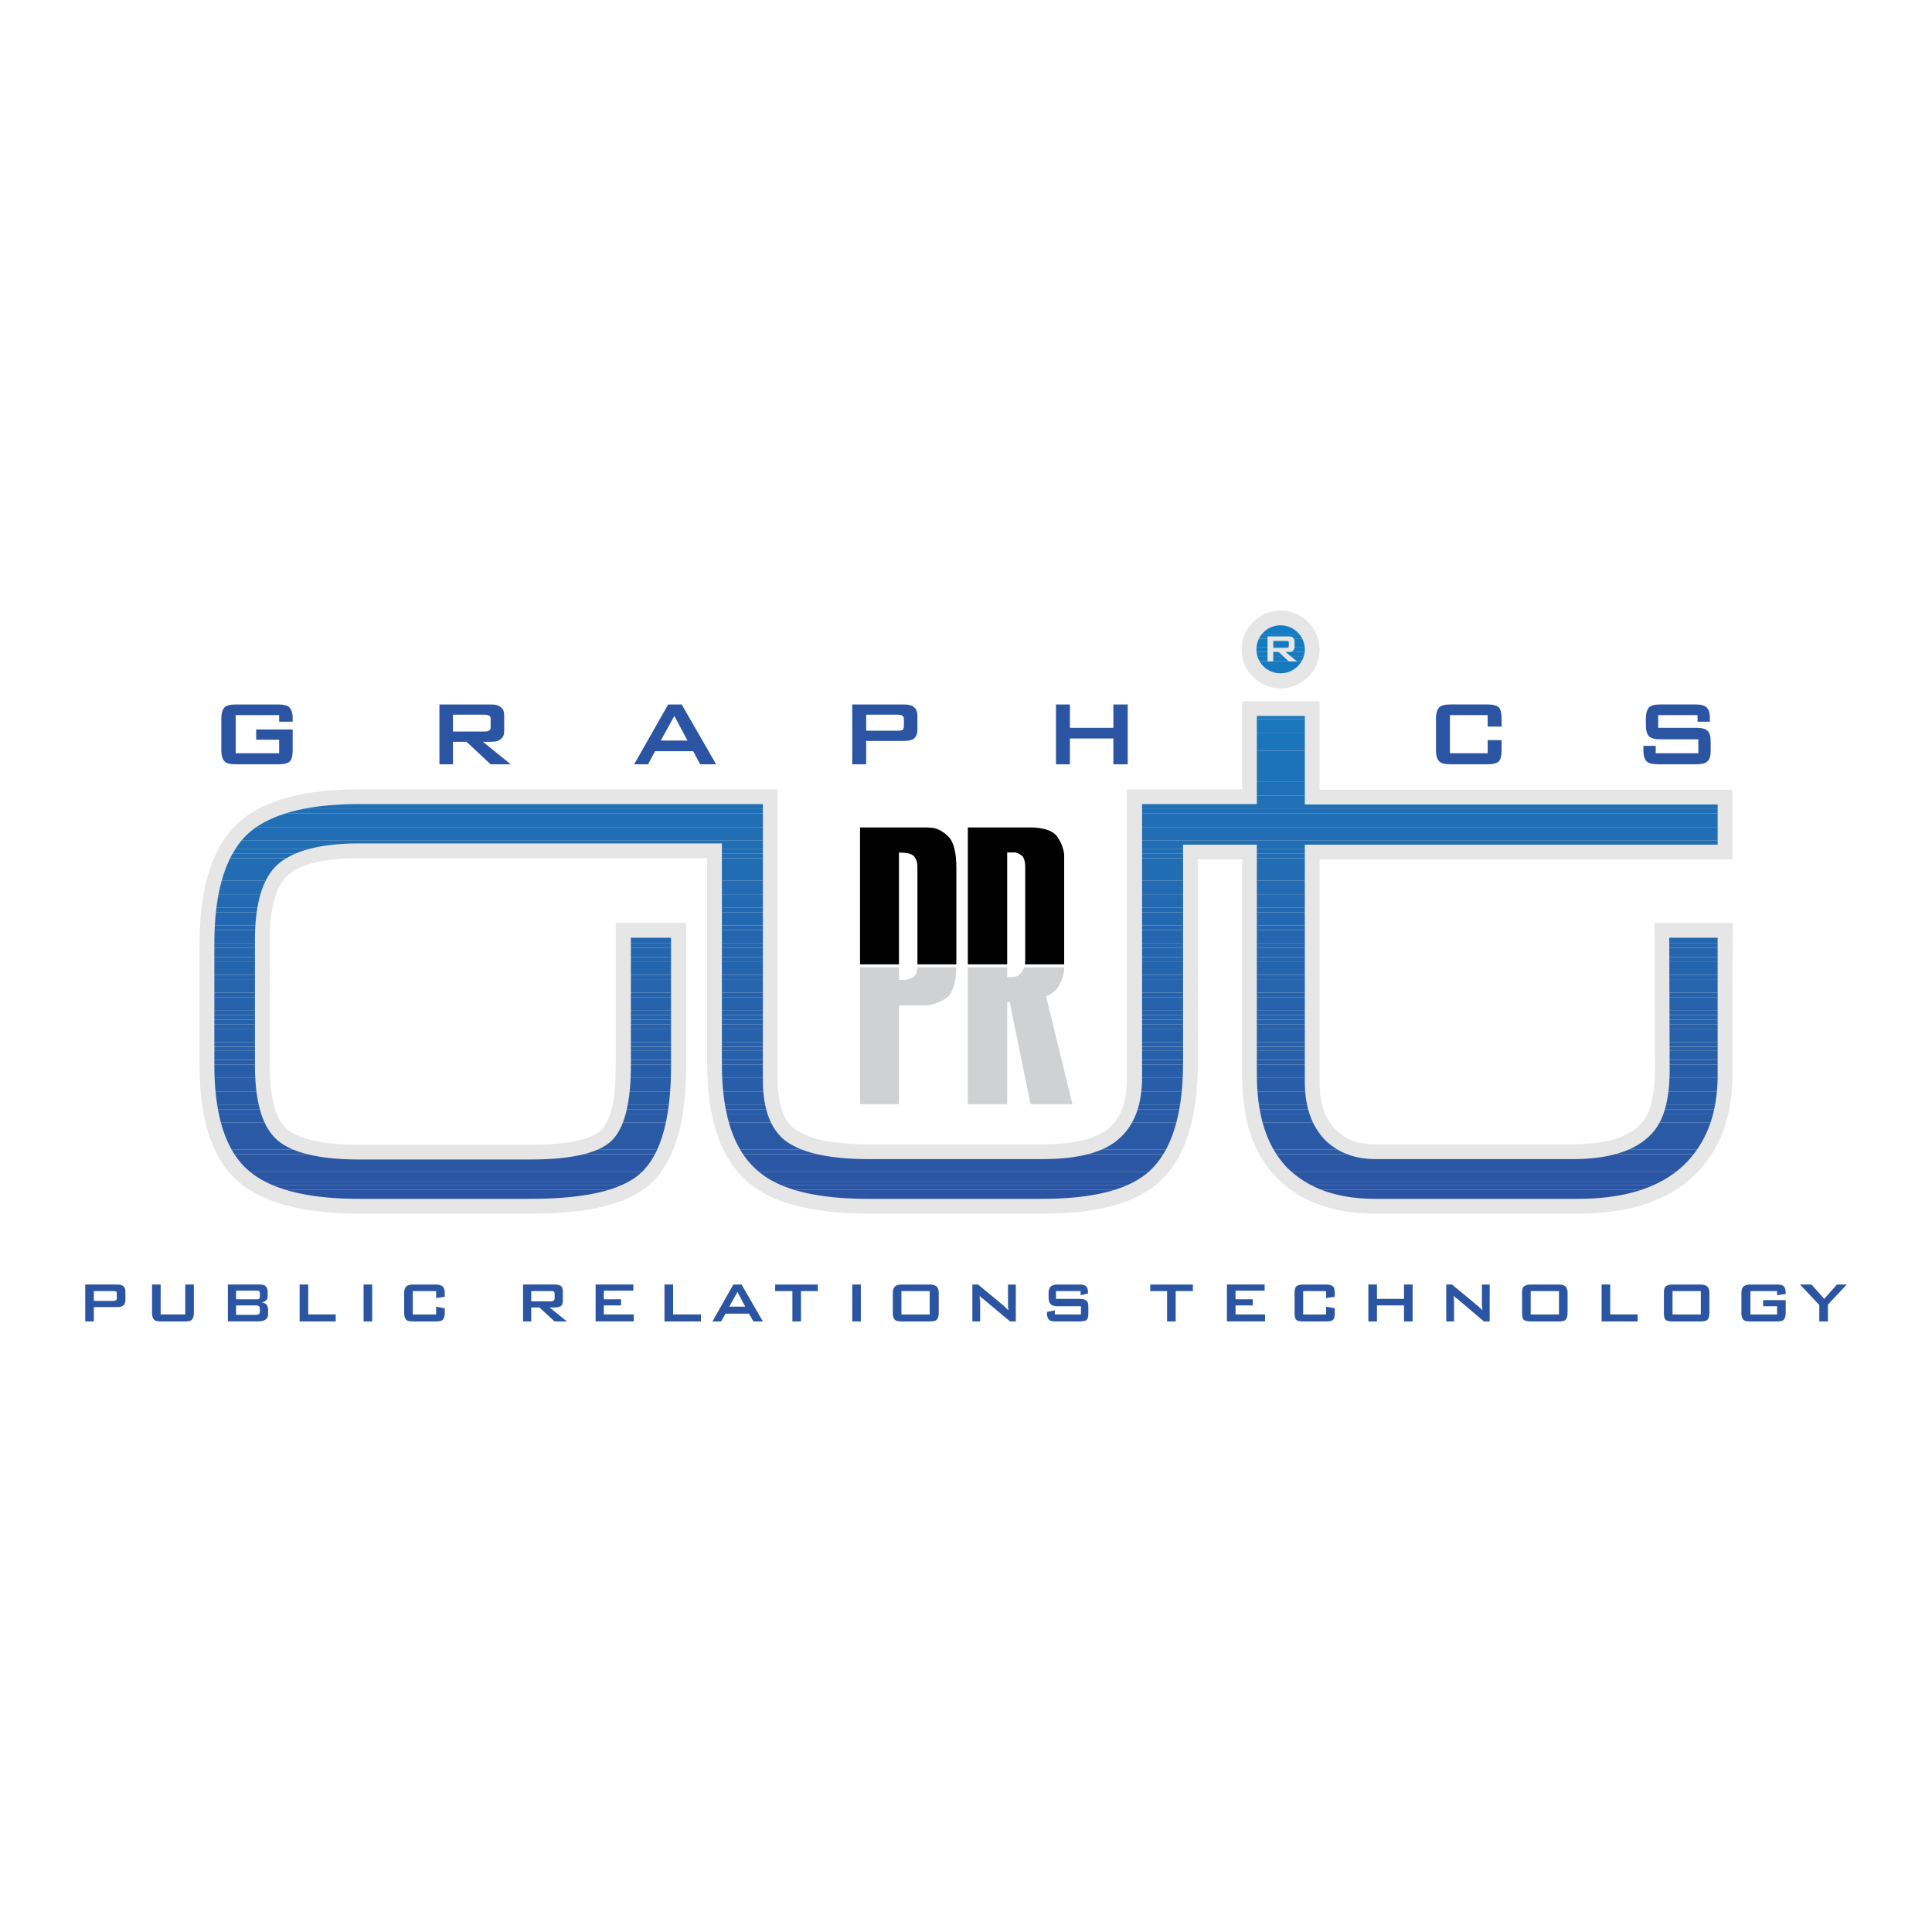 <svg xmlns="http://www.w3.org/2000/svg" width="2500" height="2500" viewBox="0 0 192.756 192.756"><g fill-rule="evenodd" clip-rule="evenodd"><path fill="#fff" d="M0 0h192.756v192.756H0V0z"/><path d="M11.285 128.812H9.363v.982h1.922c.123 0 .246-.041.287-.082.082-.041.082-.123.082-.246v-.367c0-.123 0-.205-.082-.246-.041-.041-.164-.041-.287-.041zm-2.781 3.027v-3.682h3.149c.286 0 .491.041.654.164.123.122.205.286.205.572v.818c0 .245-.082.408-.205.531s-.368.164-.654.164h-2.29v1.432h-.859v.001zm7.526-3.682v2.986h2.454v-2.986h.859v2.822c0 .327-.082.572-.204.695-.123.123-.368.164-.695.164h-2.332c-.368 0-.614-.041-.736-.164s-.204-.368-.204-.695v-2.822h.858zm9.488.614h-1.963v.859h1.963c.164 0 .246 0 .328-.041a.313.313 0 0 0 .082-.204v-.368a.313.313 0 0 0-.082-.205c-.082-.041-.164-.041-.328-.041zm0 1.472h-1.963v.94h1.963c.164 0 .287-.04.328-.081.041-.041.082-.123.082-.246v-.286c0-.122-.041-.204-.082-.245-.041-.041-.164-.082-.328-.082zm-2.781 1.596v-3.682h3.149c.287 0 .491.041.614.164.123.122.205.286.205.572v.45a.526.526 0 0 1-.164.409c-.122.122-.286.163-.45.204a.68.68 0 0 1 .491.204.878.878 0 0 1 .164.491v.491a.595.595 0 0 1-.287.531c-.164.123-.45.164-.818.164h-2.904v.002zm7.158 0v-3.682h.858v2.986h2.74v.695h-3.598v.001zm6.38 0v-3.682h.859v3.682h-.859zm7.239-3.027h-2.331v2.332h2.331v-.777l.859.163v.45c0 .327-.082.572-.205.695s-.368.164-.695.164h-2.208c-.368 0-.614-.041-.736-.164s-.205-.368-.205-.695v-1.963c0-.327.082-.532.205-.654.123-.123.368-.205.736-.205h2.208c.327 0 .573.082.695.205.123.122.205.327.205.654v.368l-.859.122v-.695zm11.452 0h-1.963v1.022h1.963c.123 0 .246-.04.287-.081a.313.313 0 0 0 .082-.205v-.449c0-.123-.041-.205-.082-.246-.041-.041-.164-.041-.287-.041zm-2.781 3.027v-3.682h3.149c.286 0 .491.041.654.164.123.122.164.286.164.572v.859c0 .245-.041.408-.164.531-.163.123-.368.164-.654.164h-.491l1.718 1.391h-1.227l-1.513-1.391h-.818v1.391h-.818v.001zm7.24 0v-3.682h3.763v.613h-2.945v.859h1.718v.613h-1.718v.9h2.986v.695h-3.804v.002zm6.871 0v-3.682h.859v2.986h2.781v.695h-3.64v.001zm6.462-1.473h1.595l-.777-1.473-.818 1.473zm-1.676 1.473l2.085-3.682h.818l2.127 3.682h-.94l-.45-.777H72.39l-.45.777h-.858zm8.834-3.027v3.027h-.858v-3.027H77.34v-.654h4.253v.654h-1.677zm5.112 3.027v-3.682h.859v3.682h-.859zm4.049-2.822c0-.327.082-.532.205-.654.123-.123.368-.205.736-.205h2.699c.368 0 .614.082.736.205.123.122.205.327.205.654v1.963c0 .327-.082.572-.205.695s-.368.164-.736.164h-2.699c-.368 0-.614-.041-.736-.164-.123-.123-.205-.368-.205-.695v-1.963zm.859 2.127h2.822v-2.332h-2.822v2.332zm7.076.695v-3.682h.572l2.619 2.168c.08.082.162.164.203.204l.205.205c0-.123 0-.205-.041-.245v-.205V128.157h.777v3.682h-.572l-2.74-2.291c-.082-.041-.123-.082-.164-.123-.041-.081-.123-.122-.123-.163v.327a.518.518 0 0 1 .041.245v2.005h-.777zm10.799-3.027h-2.455v.777h2.332c.367 0 .613.082.736.205.121.122.162.326.162.654v.531c0 .327-.041.572-.162.695-.123.123-.369.164-.736.164h-2.291c-.367 0-.613-.041-.736-.164s-.205-.368-.205-.695v-.082l.777-.163v.409h2.617v-.818h-2.289c-.369 0-.613-.082-.736-.205-.123-.122-.205-.326-.205-.695v-.408c0-.327.082-.532.205-.654.123-.123.367-.205.736-.205h2.086c.326 0 .572.041.695.164.164.122.203.327.203.654v.082l-.734.163v-.409zm9.488 0v3.027h-.859v-3.027h-1.678v-.654h4.254v.654h-1.717zm5.111 3.027v-3.682h3.764v.613h-2.904v.859h1.719v.613h-1.719v.9h2.945v.695h-3.805v.002zm9.899-3.027h-2.291v2.332h2.291v-.777l.859.163v.45c0 .327-.041.572-.164.695s-.367.164-.736.164h-2.209c-.367 0-.572-.041-.736-.164-.121-.123-.162-.368-.162-.695v-1.963c0-.327.041-.532.162-.654.123-.123.369-.205.736-.205h2.209c.369 0 .613.082.736.205.123.122.164.327.164.654v.368l-.859.122v-.695zm4.212 3.027v-3.682h.859v1.432h2.699v-1.432h.859v3.682h-.859v-1.596h-2.699v1.596h-.859zm7.772 0v-3.682h.572l2.617 2.168c.082.082.164.164.246.204.041.041.082.123.164.205v-.245c0-.082 0-.123-.041-.205V128.157h.775v3.682h-.572l-2.699-2.291a.836.836 0 0 1-.203-.123c-.041-.081-.082-.122-.123-.163v.163c0 .082.041.123.041.164v2.25h-.777zm7.566-2.822c0-.327.041-.532.164-.654.162-.123.367-.205.736-.205h2.74c.326 0 .572.082.695.205.121.122.203.327.203.654v1.963c0 .327-.082.572-.203.695-.123.123-.369.164-.695.164h-2.74c-.328 0-.574-.041-.736-.164-.123-.123-.164-.368-.164-.695v-1.963zm.86 2.127h2.822v-2.332h-2.822v2.332zm7.074.695v-3.682h.859v2.986h2.74v.695h-3.599v.001zm6.217-2.822c0-.327.041-.532.164-.654.123-.123.369-.205.736-.205h2.699c.369 0 .613.082.736.205.123.122.205.327.205.654v1.963c0 .327-.082.572-.205.695s-.367.164-.736.164h-2.699c-.367 0-.613-.041-.736-.164s-.164-.368-.164-.695v-1.963zm.859 2.127h2.822v-2.332h-2.822v2.332zm10.43-2.332h-2.658v2.332h2.658v-.818h-1.391v-.613h2.25v1.268c0 .327-.082.572-.205.695s-.367.164-.736.164h-2.535c-.369 0-.613-.041-.736-.164s-.205-.368-.205-.695v-1.963c0-.327.082-.532.205-.654.123-.123.367-.205.736-.205h2.535c.369 0 .613.041.736.164.123.122.205.368.205.695v.082l-.859.122v-.41zm4.213 3.027v-1.637l-1.922-2.045h1.145l1.268 1.432 1.268-1.432h.982l-1.881 2.004v1.678h-.86z" fill="#2b55a2"/><path d="M172.881 92.083c0 2.781-.039 5.562-.039 8.343v6.831c0 1.677-.205 3.23-.615 4.621-.408 1.473-1.021 2.74-1.881 3.886-1.309 1.8-3.066 3.149-5.316 4.049-2.127.859-4.703 1.269-7.648 1.269h-20.164c-2.045 0-3.885-.286-5.48-.859a11.044 11.044 0 0 1-4.295-2.658c-1.227-1.187-2.086-2.699-2.699-4.458-.572-1.718-.818-3.682-.818-5.931V85.744h-4.416v20.245c0 2.822-.328 5.194-.941 7.158-.654 2.086-1.678 3.722-3.068 4.907-1.227 1.063-2.822 1.841-4.785 2.332-1.922.49-4.172.695-6.789.695h-17.26c-2.699 0-5.031-.246-6.994-.736-2.086-.491-3.763-1.31-5.031-2.372-1.391-1.228-2.454-2.822-3.108-4.867-.655-1.964-.982-4.295-.982-6.994V85.621H35.828c-1.8 0-3.272.164-4.5.45-1.104.286-1.963.695-2.577 1.227-.572.491-1.022 1.268-1.309 2.25-.368 1.145-.532 2.536-.532 4.253v12.475c0 1.717.164 3.107.491 4.212.286.981.695 1.718 1.227 2.168.573.45 1.431.859 2.536 1.104 1.268.327 2.781.449 4.663.449H52.88c1.923 0 3.518-.122 4.745-.408 1.104-.246 1.881-.614 2.332-1.023.45-.449.777-1.145 1.063-2.126.287-1.146.409-2.577.409-4.376V92.083h7.035v14.193c0 2.821-.286 5.193-.859 7.157-.613 2.086-1.554 3.681-2.822 4.785-1.146.981-2.741 1.718-4.786 2.208-1.922.45-4.294.655-7.076.655H35.866c-5.685 0-9.775-1.104-12.229-3.313-1.268-1.145-2.209-2.74-2.863-4.744-.572-1.882-.859-4.131-.859-6.748V94.128c0-2.659.287-4.949.859-6.871.573-2.045 1.514-3.681 2.74-4.908 1.227-1.227 2.904-2.167 5.072-2.74 2.004-.573 4.458-.859 7.28-.859h41.718v28.957c0 1.228.163 2.25.45 3.108.246.736.614 1.309 1.104 1.719h.041c.614.49 1.514.899 2.659 1.186 1.309.286 2.904.449 4.826.449h17.342c1.637 0 3.027-.163 4.172-.449 1.062-.286 1.881-.695 2.494-1.186a5.014 5.014 0 0 0 1.309-1.964c.328-.858.451-1.882.451-3.108V78.75h11.492v-8.793h7.73v8.834h41.188v6.953h-41.188v22.168c0 2.126.531 3.722 1.637 4.826a4.922 4.922 0 0 0 1.635 1.063c.654.245 1.432.367 2.291.367h19.713c1.842 0 3.355-.245 4.582-.653 1.104-.409 1.922-.981 2.494-1.759.328-.45.613-1.104.777-1.882.205-.858.328-1.922.328-3.149l-.041-14.642h7.811zM127.77 60.917c1.062 0 2.004.409 2.74 1.145a3.9 3.9 0 0 1 1.145 2.74 3.893 3.893 0 0 1-1.145 2.74c-.736.696-1.678 1.146-2.74 1.146a3.894 3.894 0 0 1-2.74-1.146c-.736-.695-1.146-1.676-1.146-2.74 0-1.063.41-2.045 1.146-2.74.695-.735 1.675-1.145 2.74-1.145z" fill="#e6e6e7"/><path d="M27.85 71.347h-4.336v3.804h4.336v-1.35h-2.29v-1.022h3.64v2.086c0 .531-.082.899-.287 1.104s-.613.286-1.186.286h-4.131c-.614 0-.981-.082-1.187-.286-.204-.205-.327-.573-.327-1.104v-3.149c0-.573.123-.941.327-1.145.205-.205.573-.287 1.187-.287h4.131c.573 0 .94.082 1.146.287.204.204.327.572.327 1.063v.368h-1.35v-.655zm20.49-.041h-3.149v1.677h3.149c.246 0 .409-.041.491-.123.082-.041.123-.164.123-.368v-.695c0-.204-.042-.327-.123-.368-.081-.082-.245-.123-.491-.123zm-4.498 4.949v-5.971h5.113c.49 0 .817.082 1.022.287.245.163.327.45.327.858v1.432c0 .409-.082.695-.327.859-.205.205-.532.287-1.022.287h-.777l2.781 2.249h-2.004l-2.414-2.249h-1.35v2.249h-1.349v-.001zm22.086-2.372h2.659l-1.309-2.454-1.35 2.454zm-2.659 2.372l3.395-5.971h1.35l3.436 5.971h-1.595l-.695-1.309h-3.803l-.696 1.309h-1.392zm26.299-4.949h-3.149v1.595h3.149c.246 0 .409-.041.491-.082.082-.082.123-.204.123-.409v-.614c0-.204-.041-.327-.123-.368-.082-.081-.246-.122-.491-.122zm-4.54 4.949v-5.971h5.154c.45 0 .818.082 1.022.287.205.163.327.45.327.858v1.35c0 .409-.123.695-.327.9-.205.164-.573.246-1.022.246h-3.763v2.331h-1.391v-.001zm20.327 0v-5.971h1.391v2.332h4.336v-2.332h1.432v5.971h-1.432v-2.577h-4.336v2.577h-1.391zm43.069-4.908h-3.764v3.804h3.764v-1.309h1.391v1.022c0 .531-.082.899-.287 1.104s-.613.286-1.186.286h-3.6c-.572 0-.941-.082-1.145-.286-.205-.205-.328-.573-.328-1.104v-3.149c0-.573.123-.941.328-1.145.203-.205.572-.287 1.145-.287h3.6c.572 0 .98.082 1.186.287.205.204.287.572.287 1.145v.777h-1.391v-1.145zm20.941 0h-3.928v1.268h3.723c.613 0 .98.082 1.186.286.246.204.328.572.328 1.145v.818c0 .531-.082.899-.328 1.104-.205.205-.572.286-1.186.286h-3.682c-.572 0-.98-.082-1.186-.286s-.328-.573-.328-1.104v-.45h1.229v.736h4.252v-1.39h-3.721c-.613 0-.982-.082-1.186-.287-.205-.204-.328-.572-.328-1.104v-.654c0-.573.123-.941.328-1.145.203-.205.572-.287 1.186-.287h3.395c.572 0 .939.082 1.145.287.205.204.328.531.328 1.022v.409h-1.227v-.654z" fill="#2b55a2"/><path d="M129.168 62.84h-2.816a2.42 2.42 0 0 1 2.816 0zM126.352 62.84h2.816c.178.128.34.279.479.45h-3.768c.135-.171.295-.322.473-.45z" fill="#147cc2"/><path d="M125.879 63.29h3.768c.111.138.209.289.287.45h-.842a.681.681 0 0 0-.096-.123c-.082-.082-.205-.123-.408-.123h-2.127v.246h-.865c.078-.161.172-.312.283-.45z" fill="#147cc2"/><path d="M125.596 63.74h.865v.409h-1.018c.039-.143.09-.279.153-.409zm3.496 0h.842c.064.13.117.267.158.409h-.932v-.164a.486.486 0 0 0-.068-.245zm-.504.409h-1.555v-.205h1.309c.082 0 .164 0 .203.041 0 0 .043.082.043.164zM125.443 64.149h1.018v.45h-1.098c.014-.155.039-.306.08-.45zm1.59 0h1.555v.286c0 .082-.043.123-.043.164h-1.512v-.45zm2.127 0h.932c.041.145.068.295.082.45h-1.016l.002-.041v-.409z" fill="#157bc1"/><path d="M125.363 64.599h1.098v.45h-1.092a2.288 2.288 0 0 1-.006-.45zm1.67 0h1.512c-.039 0-.121.041-.203.041h-1.309v-.041zm2.125 0h1.016a2.303 2.303 0 0 1-.006.45h-1.553c.188-.003.303-.044.381-.123a.537.537 0 0 0 .162-.327z" fill="#177ac0"/><path d="M125.369 65.048h1.092v.45h-1.002a2.3 2.3 0 0 1-.09-.45zm1.664 0h.531l.488.45h-1.02v-.45h.001zm1.227 0h1.908a2.32 2.32 0 0 1-.094.45h-1.268l-.546-.45zM125.459 65.499h1.002v.45h-.809a2.33 2.33 0 0 1-.193-.45zm1.574 0h1.02l.49.45h-1.51v-.45zm1.774 0h1.268a2.445 2.445 0 0 1-.197.45h-.521l-.55-.45z" fill="#177ac0"/><path d="M125.652 65.948h.809v.041h.572v-.041h1.51l.045.041h.816l-.049-.041h.521a2.389 2.389 0 0 1-.33.45h-3.57a2.371 2.371 0 0 1-.324-.45zM125.977 66.398h3.57a2.499 2.499 0 0 1-.564.45h-2.445a2.377 2.377 0 0 1-.561-.45z" fill="#177ac0"/><path d="M126.537 66.848h2.445a2.446 2.446 0 0 1-2.445 0z" fill="#1879bf"/><path fill="#1a77bd" d="M130.182 71.756h-4.786v-.327h4.786v.327z"/><path fill="#1b76bc" d="M125.396 71.756h4.786v.45h-4.786v-.45zM125.396 72.206h4.786v.45h-4.786v-.45zM125.396 72.656h4.786v.449h-4.786v-.449z"/><path fill="#1c74bb" d="M125.396 73.105h4.786v.451h-4.786v-.451zM125.396 73.556h4.786v.45h-4.786v-.45zM125.396 74.006h4.786v.45h-4.786v-.45zM125.396 74.456h4.786v.449h-4.786v-.449z"/><path fill="#1d73ba" d="M125.396 74.905h4.786v.45h-4.786v-.45zM125.396 75.355h4.786v.45h-4.786v-.45zM125.396 75.805h4.786v.45h-4.786v-.45z"/><path fill="#1e72b9" d="M125.396 76.255h4.786v.45h-4.786v-.45zM125.396 76.705h4.786v.45h-4.786v-.45zM125.396 77.155h4.786v.45h-4.786v-.45zM125.396 77.605h4.786v.409h-4.786v-.409z"/><path fill="#1e71b8" d="M125.396 78.014h4.786v.45h-4.786v-.45zM125.396 78.464h4.786v.45h-4.786v-.45zM125.396 78.914h4.786v.449h-4.786v-.449z"/><path fill="#1f70b7" d="M125.396 79.363h4.786v.45h-4.786v-.45zM125.396 79.813h4.785v.45h-16.236v-.041h11.451v-.409zm-49.284.451H34.091a37.54 37.54 0 0 1 1.775-.041h40.246v.041zM34.091 80.264h42.021v.45H30.227c1.157-.234 2.445-.384 3.864-.45zm79.854 0H171.369v.45h-57.424v-.45z"/><path d="M30.227 80.713h45.885v.45h-47.65a16.94 16.94 0 0 1 1.765-.45zm83.718 0h57.424v.45h-57.424v-.45z" fill="#1f70b7"/><path d="M28.462 81.163h47.649v.45H27.247c.382-.164.787-.314 1.215-.45zm85.483 0h57.424v.45h-57.424v-.45zM27.247 81.613h48.865v.45H26.323c.292-.161.599-.31.924-.45zm86.698 0h57.424v.45h-57.424v-.45zM26.323 82.063h49.789v.45H25.59c.232-.158.476-.308.733-.45zm87.622 0h57.424v.45h-57.424v-.45z" fill="#206fb6"/><path d="M25.59 82.513h50.522v.45H24.991a7.67 7.67 0 0 1 .599-.45zm88.355 0h57.424v.45h-57.424v-.45z" fill="#216eb5"/><path d="M24.991 82.963h51.121v.45H24.498l.039-.041c.144-.142.295-.277.454-.409zm88.954 0h57.424v.45h-57.424v-.45zM24.498 83.413h51.614v.45H24.095c.13-.157.264-.307.403-.45zm89.447 0h57.424v.45h-57.424v-.45z" fill="#216eb5"/><path d="M24.095 83.862h52.017v.45h-4.09v-.164H35.826c-1.067 0-2.045.055-2.934.164h-9.143c.112-.155.227-.305.346-.45zm89.85 0h57.424v.409h-41.188v.041h-4.785v-.041h-7.361v.041h-4.09v-.45zM23.749 84.312h9.143c-.779.095-1.49.231-2.134.409h-7.285c.089-.14.181-.276.276-.409zm48.273 0h4.09v.409h-4.09v-.409zm41.923 0h4.09v.409h-4.09v-.409zm11.451 0h4.785v.409h-4.785v-.409z" fill="#216eb5"/><path d="M23.473 84.722h7.285c-.467.128-.9.278-1.297.45h-6.256c.086-.155.175-.305.268-.45zm48.549 0h4.09v.45h-4.09v-.45zm41.923 0h4.09v.45h-4.09v-.45zm11.451 0h4.785v.45h-4.785v-.45z" fill="#216db4"/><path d="M23.204 85.171h6.256a7.561 7.561 0 0 0-.886.45h-5.607c.076-.153.156-.304.237-.45zm48.818 0h4.09v.45h-4.09v-.45zm41.923 0h4.09v.45h-4.09v-.45zm11.451 0h4.785v.45h-4.785v-.45z" fill="#216db4"/><path d="M22.967 85.621h5.607c-.235.14-.454.291-.656.45h-5.162c.068-.154.138-.303.211-.45zm49.055 0h4.09v.45h-4.09v-.45zm41.923 0h4.09v.45h-4.09v-.45zm11.451 0h4.785v.45h-4.785v-.45zM22.756 86.071h5.162a4.457 4.457 0 0 0-.49.45h-4.859c.059-.153.122-.303.187-.45zm49.266 0h4.09v.45h-4.09v-.45zm41.923 0h4.09v.45h-4.09v-.45zm11.451 0h4.785v.45h-4.785v-.45zM22.569 86.521h4.859c-.131.14-.256.29-.375.45h-4.651c.053-.153.109-.303.167-.45zm49.453 0h4.09v.45h-4.09v-.45zm41.923 0h4.09v.45h-4.09v-.45zm11.451 0h4.785v.45h-4.785v-.45zM22.402 86.971h4.651a5.68 5.68 0 0 0-.301.45h-4.5c.048-.153.098-.303.15-.45zm49.62 0h4.09v.45h-4.09v-.45zm41.923 0h4.09v.45h-4.09v-.45zm11.451 0h4.785v.45h-4.785v-.45zM22.253 87.421h4.5a6.385 6.385 0 0 0-.246.45H22.12c.043-.153.087-.303.133-.45zm49.769 0h4.09v.45h-4.09v-.45zm41.923 0h4.09v.45h-4.09v-.45zm11.451 0h4.785v.45h-4.785v-.45z" fill="#226cb4"/><path d="M22.12 87.871h4.386a6.652 6.652 0 0 0-.205.45h-4.299a17.3 17.3 0 0 1 .118-.45zm49.902 0h4.09v.45h-4.09v-.45zm41.923 0h4.09v.45h-4.09v-.45zm11.451 0h4.785v.45h-4.785v-.45zM22.002 88.321h4.299a7.004 7.004 0 0 0-.171.45h-4.232c.033-.153.068-.303.104-.45zm50.02 0h4.09v.45h-4.09v-.45zm41.923 0h4.09v.45h-4.09v-.45zm11.451 0h4.785v.45h-4.785v-.45zM21.897 88.771h4.232a10.33 10.33 0 0 0-.145.45h-4.18c.03-.153.061-.303.093-.45zm50.125 0h4.09v.45h-4.09v-.45zm41.923 0h4.09v.45h-4.09v-.45zm11.451 0h4.785v.45h-4.785v-.45z" fill="#236bb3"/><path d="M21.805 89.22h4.18c-.042.146-.083.296-.121.45h-4.141c.027-.151.054-.302.082-.45zm50.217 0h4.09v.45h-4.09v-.45zm41.923 0h4.09v.45h-4.09v-.45zm11.451 0h4.785v.45h-4.785v-.45z" fill="#236bb3"/><path d="M21.724 89.67h4.141c-.036.147-.07.297-.102.45h-4.109c.022-.151.045-.302.07-.45zm50.298 0h4.09v.45h-4.09v-.45zm41.923 0h4.09v.45h-4.09v-.45zm11.451 0h4.785v.45h-4.785v-.45zM21.654 90.12h4.109c-.03.146-.059.297-.084.45h-4.086c.019-.152.039-.301.061-.45zm50.368 0h4.09v.45h-4.09v-.45zm41.923 0h4.09v.45h-4.09v-.45zm11.451 0h4.785v.45h-4.785v-.45z" fill="#2369b2"/><path d="M21.593 90.57h4.086c-.025.146-.048.297-.069.45h-4.069c.016-.152.034-.301.052-.45zm50.429 0h4.09v.45h-4.09v-.45zm41.923 0h4.09v.45h-4.09v-.45zm11.451 0h4.785v.45h-4.785v-.45z" fill="#2369b2"/><path d="M21.541 91.02h4.069a16.31 16.31 0 0 0-.051.409h-4.058c.012-.137.026-.274.04-.409zm50.481 0h4.09v.409h-4.09v-.409zm41.923 0h4.09v.409h-4.09v-.409zm11.451 0h4.785v.409h-4.785v-.409zM21.501 91.429h4.058a19.03 19.03 0 0 0-.045.45h-4.049c.011-.151.023-.302.036-.45zm50.521 0h4.09v.45h-4.09v-.45zm41.923 0h4.09v.45h-4.09v-.45zm11.451 0h4.785v.45h-4.785v-.45zM21.465 91.879h4.049c-.013.147-.024.298-.034.45h-4.044c.008-.151.018-.302.029-.45zm50.557 0h4.09v.45h-4.09v-.45zm41.923 0h4.09v.45h-4.09v-.45zm11.451 0h4.785v.45h-4.785v-.45z" fill="#2468b1"/><path d="M21.436 92.329h4.044c-.009.147-.017.297-.023.45h-4.042c.005-.152.013-.301.021-.45zm50.586 0h4.09v.45h-4.09v-.45zm41.923 0h4.09v.45h-4.09v-.45zm11.451 0h4.785v.45h-4.785v-.45z" fill="#2468b1"/><path d="M21.415 92.779h4.042c-.006.148-.011.298-.014.45h-4.044c.004-.152.009-.301.016-.45zm50.607 0h4.09v.45h-4.09v-.45zm41.923 0h4.09v.45h-4.09v-.45zm11.451 0h4.785v.45h-4.785v-.45zM21.399 93.229h4.044c-.003.148-.005.298-.006.45H21.39c.002-.152.005-.302.009-.45zm50.623 0h4.09v.45h-4.09v-.45zm41.923 0h4.09v.45h-4.09v-.45zm11.451 0h4.785v.45h-4.785v-.45zm45.973.327v.123h-4.826v-.123h4.826zm-104.419.123h-4.008v-.123h4.008v.123zM21.39 93.679h4.047v.45h-4.049c-.001-.152 0-.302.002-.45zm41.552 0h4.008v.45h-4.008v-.45zm9.08 0h4.09v.45h-4.09v-.45zm41.923 0h4.09v.45h-4.09v-.45zm11.451 0h4.785v.45h-4.785v-.45zm41.147 0h4.826v.449h-4.824l-.002-.449z" fill="#2467b0"/><path d="M21.387 94.128h4.049v.45h-4.049v-.45zm41.555 0h4.008v.45h-4.008v-.45zm9.08 0h4.09v.45h-4.09v-.45zm41.923 0h4.09v.45h-4.09v-.45zm11.451 0h4.785v.45h-4.785v-.45zm41.149 0h4.824V94.579h-4.824v-.451z" fill="#2566af"/><path d="M21.387 94.578h4.049v.45h-4.049v-.45zm41.555 0h4.008v.45h-4.008v-.45zm9.08 0h4.09v.45h-4.09v-.45zm41.923 0h4.09v.45h-4.09v-.45zm11.451 0h4.785v.45h-4.785v-.45zm41.149 0h4.824V95.028h-4.822l-.002-.45zM21.387 95.028h4.049v.45h-4.049v-.45zm41.555 0h4.008v.45h-4.008v-.45zm9.08 0h4.09v.45h-4.09v-.45zm41.923 0h4.09v.45h-4.09v-.45zm11.451 0h4.785v.45h-4.785v-.45zm41.151 0h4.822V95.477h-4.82l-.002-.449z" fill="#2566af"/><path d="M21.387 95.478h4.049v.45h-4.049v-.45zm41.555 0h4.008v.45h-4.008v-.45zm9.08 0h4.09v.45h-4.09v-.45zm41.923 0h4.09v.45h-4.09v-.45zm11.451 0h4.785v.45h-4.785v-.45zm41.153 0h4.82v.45h-4.82v-.45z" fill="#2566af"/><path d="M21.387 95.928h4.049v.45h-4.049v-.45zm41.555 0h4.008v.45h-4.008v-.45zm9.08 0h4.09v.45h-4.09v-.45zm41.923 0h4.09v.45h-4.09v-.45zm11.451 0h4.785v.45h-4.785v-.45zm41.153 0h4.82v.451h-4.818l-.002-.451z" fill="#2565ae"/><path d="M21.387 96.378h4.049v.45h-4.049v-.45zm41.555 0h4.008v.45h-4.008v-.45zm9.08 0h4.09v.45h-4.09v-.45zm41.923 0h4.09v.45h-4.09v-.45zm11.451 0h4.785v.45h-4.785v-.45zm41.155 0h4.818V96.828h-4.816l-.002-.45zM21.387 96.828h4.049v.45h-4.049v-.45zm41.555 0h4.008v.45h-4.008v-.45zm9.08 0h4.09v.45h-4.09v-.45zm41.923 0h4.09v.45h-4.09v-.45zm11.451 0h4.785v.45h-4.785v-.45zm41.157 0h4.816v.451h-4.814l-.002-.451z" fill="#2565ae"/><path d="M21.387 97.278h4.049v.449h-4.049v-.449zm41.555 0h4.008v.449h-4.008v-.449zm9.08 0h4.09v.449h-4.09v-.449zm41.923 0h4.09v.449h-4.09v-.449zm11.451 0h4.785v.449h-4.785v-.449zm41.159 0h4.814V97.727h-4.814v-.449zM21.387 97.728h4.049v.409h-4.049v-.409zm41.555 0h4.008v.409h-4.008v-.409zm9.08 0h4.09v.409h-4.09v-.409zm41.923 0h4.09v.409h-4.09v-.409zm11.451 0h4.785v.409h-4.785v-.409zm41.159 0h4.814V98.137h-4.812l-.002-.409zM21.387 98.137h4.049v.45h-4.049v-.45zm41.555 0h4.008v.45h-4.008v-.45zm9.08 0h4.09v.45h-4.09v-.45zm41.923 0h4.09v.45h-4.09v-.45zm11.451 0h4.785v.45h-4.785v-.45zm41.161 0h4.812v.45h-4.811l-.001-.45zM21.387 98.587h4.049v.449h-4.049v-.449zm41.555 0h4.008v.449h-4.008v-.449zm9.08 0h4.09v.449h-4.09v-.449zm41.923 0h4.09v.449h-4.09v-.449zm11.451 0h4.785v.449h-4.785v-.449zm41.163 0h4.811v.45h-4.811v-.45z" fill="#2664ad"/><path d="M21.387 99.036h4.049v.45h-4.049v-.45zm41.555 0h4.008v.45h-4.008v-.45zm9.08 0h4.09v.45h-4.09v-.45zm41.923 0h4.09v.45h-4.09v-.45zm11.451 0h4.785v.45h-4.785v-.45zm41.163 0h4.811V99.487h-4.809l-.002-.451z" fill="#2663ac"/><path d="M21.387 99.486h4.049v.45h-4.049v-.45zm41.555 0h4.008v.45h-4.008v-.45zm9.08 0h4.09v.45h-4.09v-.45zm41.923 0h4.09v.45h-4.09v-.45zm11.451 0h4.785v.45h-4.785v-.45zm41.165 0h4.809V99.937h-4.807l-.002-.451zM21.387 99.937h4.049v.45h-4.049v-.45zm41.555 0h4.008v.45h-4.008v-.45zm9.08 0h4.09v.45h-4.09v-.45zm41.923 0h4.09v.45h-4.09v-.45zm11.451 0h4.785v.45h-4.785v-.45zm41.166 0h4.807v.45h-4.805l-.002-.45z" fill="#2663ac"/><path d="M21.387 100.387h4.049v.449h-4.049v-.449zm41.555 0h4.008v.449h-4.008v-.449zm9.08 0h4.09v.449h-4.09v-.449zm41.923 0h4.09v.449h-4.09v-.449zm11.451 0h4.785v.449h-4.785v-.449zm41.168 0h4.805V100.837h-4.805v-.45z" fill="#2762ac"/><path d="M21.387 100.836h4.049v.45h-4.049v-.45zm41.555 0h4.008v.45h-4.008v-.45zm9.08 0h4.09v.45h-4.09v-.45zm41.923 0h4.09v.45h-4.09v-.45zm11.451 0h4.785v.45h-4.785v-.45zm41.168 0h4.805v.451h-4.803l-.002-.451z" fill="#2762ac"/><path d="M21.387 101.286h4.049v.449h-4.049v-.449zm41.555 0h4.008v.449h-4.008v-.449zm9.08 0h4.09v.449h-4.09v-.449zm41.923 0h4.09v.449h-4.09v-.449zm11.451 0h4.785v.449h-4.785v-.449zm41.17 0h4.803V101.736h-4.801l-.002-.45z" fill="#2762ac"/><path d="M21.387 101.735h4.049v.45h-4.049v-.45zm41.555 0h4.008v.45h-4.008v-.45zm9.08 0h4.09v.45h-4.09v-.45zm41.923 0h4.09v.45h-4.09v-.45zm11.451 0h4.785v.45h-4.785v-.45zm41.172 0h4.801v.45h-4.801v-.45z" fill="#2762ac"/><path d="M21.387 102.186h4.049v.45h-4.049v-.45zm41.555 0h4.008v.45h-4.008v-.45zm9.08 0h4.09v.45h-4.09v-.45zm41.923 0h4.09v.45h-4.09v-.45zm11.451 0h4.785v.45h-4.785v-.45zm41.172 0h4.801v.45h-4.799l-.002-.45z" fill="#2761ab"/><path d="M21.387 102.636h4.049v.449h-4.049v-.449zm41.555 0h4.008v.449h-4.008v-.449zm9.08 0h4.09v.449h-4.09v-.449zm41.923 0h4.09v.449h-4.09v-.449zm11.451 0h4.785v.449h-4.785v-.449zm41.174 0h4.799V103.085h-4.797l-.002-.449zM21.387 103.085h4.049v.451h-4.049v-.451zm41.555 0h4.008v.451h-4.008v-.451zm9.08 0h4.09v.451h-4.09v-.451zm41.923 0h4.09v.451h-4.09v-.451zm11.451 0h4.785v.451h-4.785v-.451zm41.176 0h4.797V103.536h-4.797v-.451zM21.387 103.536h4.049v.449h-4.049v-.449zm41.555 0h4.008v.449h-4.008v-.449zm9.08 0h4.09v.449h-4.09v-.449zm41.923 0h4.09v.449h-4.09v-.449zm11.451 0h4.785v.449h-4.785v-.449zm41.176 0h4.797v.45h-4.795l-.002-.45z" fill="#2761ab"/><path d="M21.387 103.985h4.049v.45h-4.049v-.45zm41.555 0h4.008v.45h-4.008v-.45zm9.08 0h4.09v.45h-4.09v-.45zm41.923 0h4.09v.45h-4.09v-.45zm11.451 0h4.785v.45h-4.785v-.45zm41.178 0h4.795v.45h-4.793l-.002-.45z" fill="#2761ab"/><path d="M21.387 104.436h4.049v.409h-4.049v-.409zm41.555 0h4.008v.409h-4.008v-.409zm9.08 0h4.09v.409h-4.09v-.409zm41.923 0h4.09v.409h-4.09v-.409zm11.451 0h4.785v.409h-4.785v-.409zm41.18 0h4.793v.41h-4.791l-.002-.41z" fill="#2860aa"/><path d="M21.387 104.845h4.049v.449h-4.049v-.449zm41.555 0h4.008v.449h-4.008v-.449zm9.08 0h4.09v.449h-4.09v-.449zm41.923 0h4.09v.449h-4.09v-.449zm11.451 0h4.785v.449h-4.785v-.449zm41.182 0h4.791v.449h-4.791v-.449zM21.387 105.294h4.049v.45h-4.049v-.45zm41.555 0h4.008v.45h-4.008v-.45zm9.08 0h4.09v.45h-4.09v-.45zm41.923 0h4.09v.45h-4.09v-.45zm11.451 0h4.785v.45h-4.785v-.45zm41.182 0h4.791v.45h-4.789l-.002-.45z" fill="#2860aa"/><path d="M21.387 105.744h4.049v.45h-4.049v-.45zm41.555 0h4.008v.45h-4.008v-.45zm9.08 0h4.09v.45h-4.09v-.45zm41.923 0h4.09v.245c0 .068 0 .137-.002.205h-4.088v-.45zm11.451 0h4.785v.45h-4.785v-.45zm41.184 0h4.789v.451h-4.787l-.002-.451z" fill="#285ea9"/><path d="M21.387 106.194h4.049v.082c0 .123 0 .246.002.367H21.39a44.414 44.414 0 0 1-.002-.367v-.082h-.001zm41.555 0h4.008v.082l-.002.367H62.94l.002-.367v-.082zm9.08 0h4.09v.449h-4.085a22.076 22.076 0 0 1-.005-.449zm41.923 0h4.088c0 .151-.002.301-.006.449h-4.082v-.449zm11.451 0h4.785v.449h-4.785v-.449zm41.186 0h4.787v.45h-4.787v-.45zM21.39 106.644h4.049c.002.152.006.303.01.45h-4.051a22.247 22.247 0 0 1-.008-.45zm41.55 0h4.008c-.001.151-.003.302-.006.45h-4.011c.004-.148.007-.298.009-.45zm9.086 0h4.085v.45h-4.075a64.675 64.675 0 0 1-.01-.45zm41.919 0h4.082c-.002.151-.006.302-.012.45h-4.07v-.45zm11.451 0h4.785v.45h-4.785v-.45zm41.186 0h4.787v.449h-4.789c.002-.121.004-.244.004-.368l-.002-.081z" fill="#285ea9"/><path d="M21.398 107.094h4.051c.005.152.011.303.019.45h-4.056l-.014-.45zm41.533 0h4.011c-.003.151-.007.302-.012.45h-4.015c.007-.148.012-.298.016-.45zm9.106 0h4.075v.45h-4.057a21.687 21.687 0 0 1-.018-.45zm41.908 0h4.07c-.004.151-.01.302-.018.45h-4.055l.002-.082v-.368h.001zm11.451 0h4.785v.45h-4.783l-.002-.368v-.082zm41.184 0h4.789v.164l-.002.286h-4.801c.006-.148.012-.298.014-.45z" fill="#285ea9"/><path d="M21.413 107.544h4.056c.008.152.017.303.027.449h-4.061a21.43 21.43 0 0 1-.022-.449zm41.503 0h4.015a31.77 31.77 0 0 1-.018.449h-4.02a51.6 51.6 0 0 0 .023-.449zm9.139 0h4.057v.163l.002.286H72.08c-.01-.148-.018-.298-.025-.449zm41.888 0h4.055l-.025.449h-4.037c.003-.147.007-.297.007-.449zm11.455 0h4.783v.449h-4.771c-.006-.148-.008-.298-.012-.449zm41.168 0h4.801c-.004.151-.008.301-.014.449h-4.811c.011-.146.019-.297.024-.449zM21.435 107.993h4.061c.012.153.024.303.039.45h-4.07a29.12 29.12 0 0 1-.03-.45zm41.457 0h4.02a56.26 56.26 0 0 1-.023.45H62.86c.013-.147.023-.297.032-.45zm9.188 0h4.034c.003.153.007.303.015.45h-4.016a20.21 20.21 0 0 1-.033-.45zm41.856 0h4.037l-.031.45h-4.031c.009-.147.019-.297.025-.45zm11.474 0h4.771c.002.152.004.303.01.45h-4.762a55.88 55.88 0 0 1-.019-.45zm41.133 0h4.811c-.006.152-.014.302-.023.45h-4.822c.012-.147.024-.297.034-.45zM21.464 108.443h4.07c.015.153.032.303.05.45h-4.083l-.037-.45zm41.396 0h4.028c-.009.151-.019.302-.03.45h-4.04c.016-.147.03-.296.042-.45zm9.253 0h4.016c.007.153.017.303.029.45h-4.003c-.016-.148-.03-.298-.042-.45zm41.797 0h4.031c-.014.151-.025.302-.041.45h-4.031c.016-.147.029-.297.041-.45zm11.52 0h4.762c.008.152.016.303.027.45h-4.76a15.952 15.952 0 0 1-.029-.45zm41.078 0h4.822c-.01.151-.021.302-.035.45h-4.834c.018-.146.033-.296.047-.45z" fill="#295da8"/><path d="M21.502 108.894h4.083c.019.152.04.303.062.449h-4.099a52.212 52.212 0 0 1-.046-.449zm41.317 0h4.04a29.14 29.14 0 0 1-.037.449h-4.055c.019-.147.036-.297.052-.449zm9.335 0h4.003c.012.152.027.303.044.449h-3.997a20.532 20.532 0 0 1-.05-.449zm41.715 0h4.031c-.014.151-.031.302-.047.449h-4.045c.024-.147.044-.297.061-.449zm11.59 0h4.76c.012.152.027.303.045.449h-4.766c-.016-.148-.027-.298-.039-.449zm41.002 0h4.834a15.46 15.46 0 0 1-.047.449h-4.85c.022-.147.043-.296.063-.449zM21.549 109.343h4.099c.024.154.05.304.078.45h-4.12c-.022-.147-.04-.298-.057-.45zm41.218 0h4.055a27.51 27.51 0 0 1-.044.45h-4.074c.022-.147.043-.296.063-.45zm9.438 0h3.997c.019.153.039.304.062.45h-4a18.943 18.943 0 0 1-.059-.45zm41.604 0h4.045c-.02.152-.037.303-.059.45h-4.066c.031-.147.056-.297.08-.45zm11.689 0h4.766c.018.153.039.303.062.45h-4.779a15.118 15.118 0 0 1-.049-.45zm40.9 0h4.85c-.02.152-.039.302-.062.45h-4.867c.029-.146.054-.296.079-.45zM21.605 109.793h4.12c.029.153.061.304.094.45H21.67a19.46 19.46 0 0 1-.065-.45zm41.098 0h4.074c-.016.152-.034.302-.052.45h-4.1c.028-.146.054-.297.078-.45zm9.561 0h4c.024.153.052.304.082.45h-4.012a19.315 19.315 0 0 1-.07-.45zm41.465 0h4.066c-.02.152-.043.302-.066.45h-4.102c.037-.146.072-.297.102-.45zm11.818 0h4.779c.025.153.053.303.084.45h-4.803a27.358 27.358 0 0 1-.06-.45zm40.771 0h4.867c-.023.152-.047.302-.074.45h-4.891c.036-.145.067-.296.098-.45z" fill="#295ca7"/><path d="M21.67 110.243h4.149c.035.153.073.304.113.45h-4.186a24.752 24.752 0 0 1-.076-.45zm40.955 0h4.1c-.019.152-.04.302-.061.45h-4.132c.033-.146.064-.296.093-.45zm9.709 0h4.012c.032.153.067.304.105.45h-4.036a18.155 18.155 0 0 1-.081-.45zm41.293 0h4.102a15.06 15.06 0 0 1-.076.45h-4.154c.046-.146.089-.297.128-.45zm11.98 0h4.803c.033.152.07.303.109.45h-4.838c-.027-.148-.05-.298-.074-.45zm40.614 0h4.891c-.029.151-.059.302-.092.45h-4.92c.043-.145.084-.296.121-.45z" fill="#295ca7"/><path d="M21.747 110.693h4.186c.042.154.087.304.135.449h-4.232a11.504 11.504 0 0 1-.089-.449zm40.785 0h4.132c-.022.151-.045.302-.07.449H62.42c.039-.145.077-.294.112-.449zm9.884 0h4.036c.041.153.085.304.132.449H72.51a11.456 11.456 0 0 1-.094-.449zm41.082 0h4.154a14.28 14.28 0 0 1-.088.449h-4.225c.057-.145.11-.295.159-.449zm12.184 0h4.838c.043.153.088.303.137.449h-4.889a8.915 8.915 0 0 1-.086-.449zm40.418 0h4.92a10.5 10.5 0 0 1-.107.449h-4.959c.05-.144.099-.293.146-.449zM21.834 111.143h4.232c.046.141.095.277.146.409h-4.288l-.09-.409zm40.586 0h4.173c-.023.139-.047.275-.073.409h-4.222a8.58 8.58 0 0 0 .122-.409zm10.089 0h4.074c.045.141.094.276.146.409h-4.124a20.562 20.562 0 0 1-.096-.409zm40.831 0h4.225c-.029.139-.059.275-.092.409h-4.307c.063-.133.119-.27.174-.409zm12.428 0h4.889c.047.14.096.276.148.409h-4.947a10.576 10.576 0 0 1-.09-.409zm40.185 0h4.959a8.765 8.765 0 0 1-.113.409h-5.008c.057-.131.111-.268.162-.409zM21.926 111.552h4.288c.06.155.124.306.191.45H22.04c-.04-.148-.079-.298-.114-.45zm40.373 0h4.222a17.87 17.87 0 0 1-.091.45h-4.289c.055-.145.108-.294.158-.45zm10.306 0h4.124c.061.155.127.305.197.45h-4.201a24.4 24.4 0 0 1-.12-.45zm40.561 0h4.307c-.035.152-.072.303-.111.45h-4.424c.082-.146.158-.296.228-.45zm12.691 0h4.947c.062.154.129.304.197.45h-5.029c-.04-.148-.077-.298-.115-.45zm39.934 0h5.008c-.045.152-.092.302-.141.45h-5.082c.076-.143.149-.293.215-.45z" fill="#295ba7"/><path d="M22.039 112.002h4.365c.072.156.149.307.231.45h-4.468a17.153 17.153 0 0 1-.128-.45zm40.102 0h4.289c-.033.152-.067.303-.104.45h-4.377c.067-.143.131-.293.192-.45zm10.585 0h4.201c.076.155.157.306.243.45h-4.309a11.818 11.818 0 0 1-.135-.45zm40.212 0h4.424c-.041.152-.082.303-.127.45h-4.572c.097-.145.189-.295.275-.45zm13.035 0h5.029c.074.154.154.304.238.45h-5.137a12.368 12.368 0 0 1-.13-.45zm39.603 0h5.082c-.053.151-.105.302-.162.45h-5.189c.093-.141.183-.291.269-.45zM22.167 112.452h4.468c.089.157.184.308.282.449h-4.604a13.13 13.13 0 0 1-.146-.449zm39.782 0h4.377a13.33 13.33 0 0 1-.117.449h-4.496c.083-.141.162-.291.236-.449zm10.912 0h4.309c.094.157.194.307.301.449h-4.456a11.25 11.25 0 0 1-.154-.449zm39.801 0h4.572c-.045.152-.092.303-.141.449h-4.766c.118-.143.23-.294.335-.449zm13.442 0h5.137c.088.154.184.304.283.449h-5.271a8.139 8.139 0 0 1-.149-.449zm39.203 0h5.189c-.061.152-.121.302-.186.449h-5.342c.076-.093.152-.188.225-.286.039-.053.077-.107.114-.163zM22.313 112.901h4.604c.112.16.23.311.354.45h-4.795a14.67 14.67 0 0 1-.163-.45zm39.4 0h4.496c-.042.153-.086.303-.132.45h-4.661c.105-.139.204-.289.297-.45zm11.302 0h4.456c.119.159.246.31.38.45h-4.664a10.79 10.79 0 0 1-.172-.45zm39.313 0h4.766c-.053.153-.105.303-.16.45h-5.012c.142-.143.277-.292.406-.45zm13.924 0h5.271c.105.155.219.306.338.45h-5.441a13.156 13.156 0 0 1-.168-.45zm38.717 0h5.342c-.066.152-.137.303-.209.45h-5.553c.148-.143.289-.292.42-.45zM22.477 113.352h4.795c.131.147.269.284.414.409l.048.041h-5.07a11.44 11.44 0 0 1-.187-.45zm38.939 0h4.661c-.048.153-.098.304-.15.45h-4.905c.139-.135.27-.285.394-.45zm11.771 0h4.664c.11.115.226.225.347.327l.155.123h-4.971a13.24 13.24 0 0 1-.195-.45zm38.735 0h5.012c-.059.153-.119.304-.182.45h-5.332a6.97 6.97 0 0 0 .502-.45zm14.498 0h5.441c.115.142.238.277.365.409l.043.041h-5.656a14.153 14.153 0 0 1-.193-.45zm38.129 0h5.553a11.24 11.24 0 0 1-.234.45h-5.84a6.65 6.65 0 0 0 .521-.45z" fill="#2a5aa6"/><path d="M22.664 113.802h5.07c.191.16.403.31.635.449h-5.495a9.75 9.75 0 0 1-.21-.449zm38.358 0h4.905c-.055.153-.111.303-.17.449h-5.3c.193-.127.368-.264.522-.408l.043-.041zm12.36 0h4.971c.212.16.443.311.694.449h-5.445a11.689 11.689 0 0 1-.22-.449zm38.038 0h5.332a9.693 9.693 0 0 1-.203.449h-5.771c.23-.139.443-.289.642-.449zm15.193 0h5.656c.168.16.342.31.523.449h-5.965a14.313 14.313 0 0 1-.214-.449zm37.414 0h5.84c-.086.152-.174.303-.264.449h-6.24c.235-.14.457-.289.664-.449zM22.874 114.251h5.495c.272.164.572.314.9.45h-6.156a8.32 8.32 0 0 1-.239-.45zm37.583 0h5.3a9.815 9.815 0 0 1-.193.45h-5.947c.312-.136.591-.286.84-.45zm13.145 0h5.445c.296.165.62.314.971.45H73.85a10.09 10.09 0 0 1-.248-.45zm37.175 0h5.771c-.072.154-.15.305-.229.45h-6.426c.318-.135.611-.285.884-.45zm16.051 0h5.965c.211.164.434.314.664.45h-6.385a10.145 10.145 0 0 1-.244-.45zm36.535 0h6.24c-.096.153-.195.303-.297.45h-6.83c.315-.136.61-.285.887-.45z" fill="#2a59a5"/><path d="M23.113 114.701h6.156a9.86 9.86 0 0 0 1.378.45h-7.263a9.404 9.404 0 0 1-.271-.45zm36.504 0h5.947a9.91 9.91 0 0 1-.221.45h-7.072c.5-.127.949-.277 1.346-.45zm14.234 0h6.168c.452.175.95.324 1.492.45h-7.378a8.527 8.527 0 0 1-.282-.45zm36.044 0h6.426c-.084.154-.17.305-.26.45h-7.504a9.534 9.534 0 0 0 1.338-.45zm17.177 0h6.385c.295.174.605.323.932.45h-7.039a10.62 10.62 0 0 1-.278-.45zm35.405 0h6.83l-.146.204a9.313 9.313 0 0 1-.186.246h-7.801a9.759 9.759 0 0 0 1.303-.45z" fill="#2a59a5"/><path d="M23.384 115.151h7.263c.847.215 1.819.365 2.913.449h-9.863a7.924 7.924 0 0 1-.313-.449zm34.887 0h7.072a8.347 8.347 0 0 1-.255.449h-9.803c1.143-.083 2.139-.234 2.986-.449zm15.862 0h7.378c1.002.232 2.158.382 3.469.449H74.456a7.896 7.896 0 0 1-.323-.449zm34.424 0h7.504a9.183 9.183 0 0 1-.297.449h-10.279c1.15-.066 2.175-.215 3.072-.449zm18.793 0h7.039a7.27 7.27 0 0 0 1.947.449h-8.674a7.468 7.468 0 0 1-.312-.449zm33.824 0h7.801c-.119.153-.242.304-.369.449h-10.322c1.07-.066 2.032-.216 2.89-.449zM23.697 115.601h9.863c.705.055 1.46.082 2.266.082H52.88c.864 0 1.665-.027 2.404-.082h9.803a7.445 7.445 0 0 1-.296.45H24.059a7.652 7.652 0 0 1-.362-.45zm50.759 0H84.98a33.46 33.46 0 0 0 1.684.041h17.342c.514 0 1.006-.014 1.479-.041h10.279a7.79 7.79 0 0 1-.34.45H74.827a8.135 8.135 0 0 1-.371-.45zm53.206 0h8.674c.283.027.578.041.881.041h19.713c.471 0 .92-.014 1.354-.041h10.322a8.939 8.939 0 0 1-.42.45h-40.168a8.176 8.176 0 0 1-.356-.45zM24.059 116.051h40.732a6.643 6.643 0 0 1-.35.45H24.485a7.27 7.27 0 0 1-.426-.45zm50.768 0h40.597c-.127.157-.26.307-.396.45H75.259a7.987 7.987 0 0 1-.432-.45zm53.191 0h40.168a9.221 9.221 0 0 1-.477.45h-39.285a8.628 8.628 0 0 1-.406-.45zM24.485 116.501h39.957c-.135.159-.276.31-.423.45H24.995a8.525 8.525 0 0 1-.51-.45zm50.774 0h39.769c-.15.158-.307.308-.469.45H75.766l-.145-.123a7.465 7.465 0 0 1-.362-.327zm53.165 0h39.285a9.95 9.95 0 0 1-.549.45h-38.252a9.573 9.573 0 0 1-.443-.409l-.041-.041z" fill="#2b57a4"/><path d="M24.995 116.951h39.024a5.42 5.42 0 0 1-.533.449H25.614a7.782 7.782 0 0 1-.619-.449zm50.771 0h38.792a7.26 7.26 0 0 1-.58.449H76.372a7.544 7.544 0 0 1-.606-.449zm53.142 0h38.252c-.207.156-.42.307-.641.449h-37.051a9.65 9.65 0 0 1-.56-.449zM25.614 117.4h37.872a6.61 6.61 0 0 1-.693.45H26.378a8.718 8.718 0 0 1-.764-.45zm50.758 0h37.607c-.229.159-.469.31-.725.45H77.123a8.104 8.104 0 0 1-.751-.45zm53.097 0h37.051a10.55 10.55 0 0 1-.76.45h-35.631a9.023 9.023 0 0 1-.66-.45zM26.378 117.851h36.415c-.256.146-.53.281-.823.409H27.248a11.115 11.115 0 0 1-.87-.409zm50.745 0h36.131a9.328 9.328 0 0 1-.832.409h-34.44a11.02 11.02 0 0 1-.859-.409zm53.006 0h35.631c-.27.146-.547.281-.836.409H130.85a10.102 10.102 0 0 1-.721-.409z" fill="#2b56a3"/><path d="M27.248 118.26H61.97c-.38.165-.792.315-1.234.45H28.504a13.256 13.256 0 0 1-1.256-.45zm50.734 0h34.439c-.379.165-.783.315-1.213.45H79.231c-.44-.135-.856-.285-1.249-.45zm52.868 0h34.074c-.375.165-.764.315-1.17.45h-31.902c-.346-.135-.68-.285-1.002-.45z" fill="#2b55a2"/><path d="M28.504 118.71h32.232c-.578.176-1.21.325-1.894.449H30.358a17.613 17.613 0 0 1-1.854-.449zm50.727 0h31.978c-.562.176-1.166.325-1.812.449H81.086a17.33 17.33 0 0 1-1.855-.449zm52.621 0h31.902c-.529.176-1.084.325-1.668.449h-28.818a11.824 11.824 0 0 1-1.416-.449zM30.358 119.159h28.483c-1.661.301-3.634.45-5.92.45H35.866c-2.079 0-3.914-.15-5.508-.45zm50.728 0h28.311c-1.576.303-3.4.45-5.473.45h-17.26c-2.108 0-3.968-.147-5.578-.45zm52.182 0h28.818c-1.41.301-2.979.45-4.705.45h-20.164c-1.442 0-2.756-.15-3.949-.45z" fill="#2b55a2"/><path d="M96.562 96.215V82.554h6.135c1.35 0 2.25.286 2.699.818.449.573.695 1.227.777 1.882V96.216h-3.926c.039-.164.039-.328.039-.491V86.48c0-.532-.121-.9-.326-1.104a1.54 1.54 0 0 0-.695-.327h-.777v11.166h-3.926z"/><path d="M96.562 110.161V96.5h3.926v.982h.531c.369 0 .695-.164.9-.491a.928.928 0 0 0 .246-.491h4.008v.205c-.041.532-.205 1.022-.451 1.514-.244.49-.693.899-1.35 1.186l2.619 10.757h-4.172l-2.086-10.184h-.246v10.184h-3.925v-.001z" fill="#d0d1d3"/><path d="M85.805 96.215V82.554H92.431c.245 0 .45.041.654.041.613.123 1.146.45 1.636.981.45.532.695 1.555.695 2.986V96.215h-3.885V86.48c0-.45-.123-.777-.286-.981-.164-.245-.491-.368-1.022-.409l-.532-.041v11.166h-3.886z"/><path d="M85.805 110.161V96.5h3.886v1.269h.491c.327 0 .654-.123.94-.286.246-.164.369-.491.409-.982h3.885c-.041 1.555-.368 2.577-.94 3.027-.654.45-1.35.736-2.127.777h-2.658v9.856h-3.886z" fill="#d0d1d3"/></g></svg>
